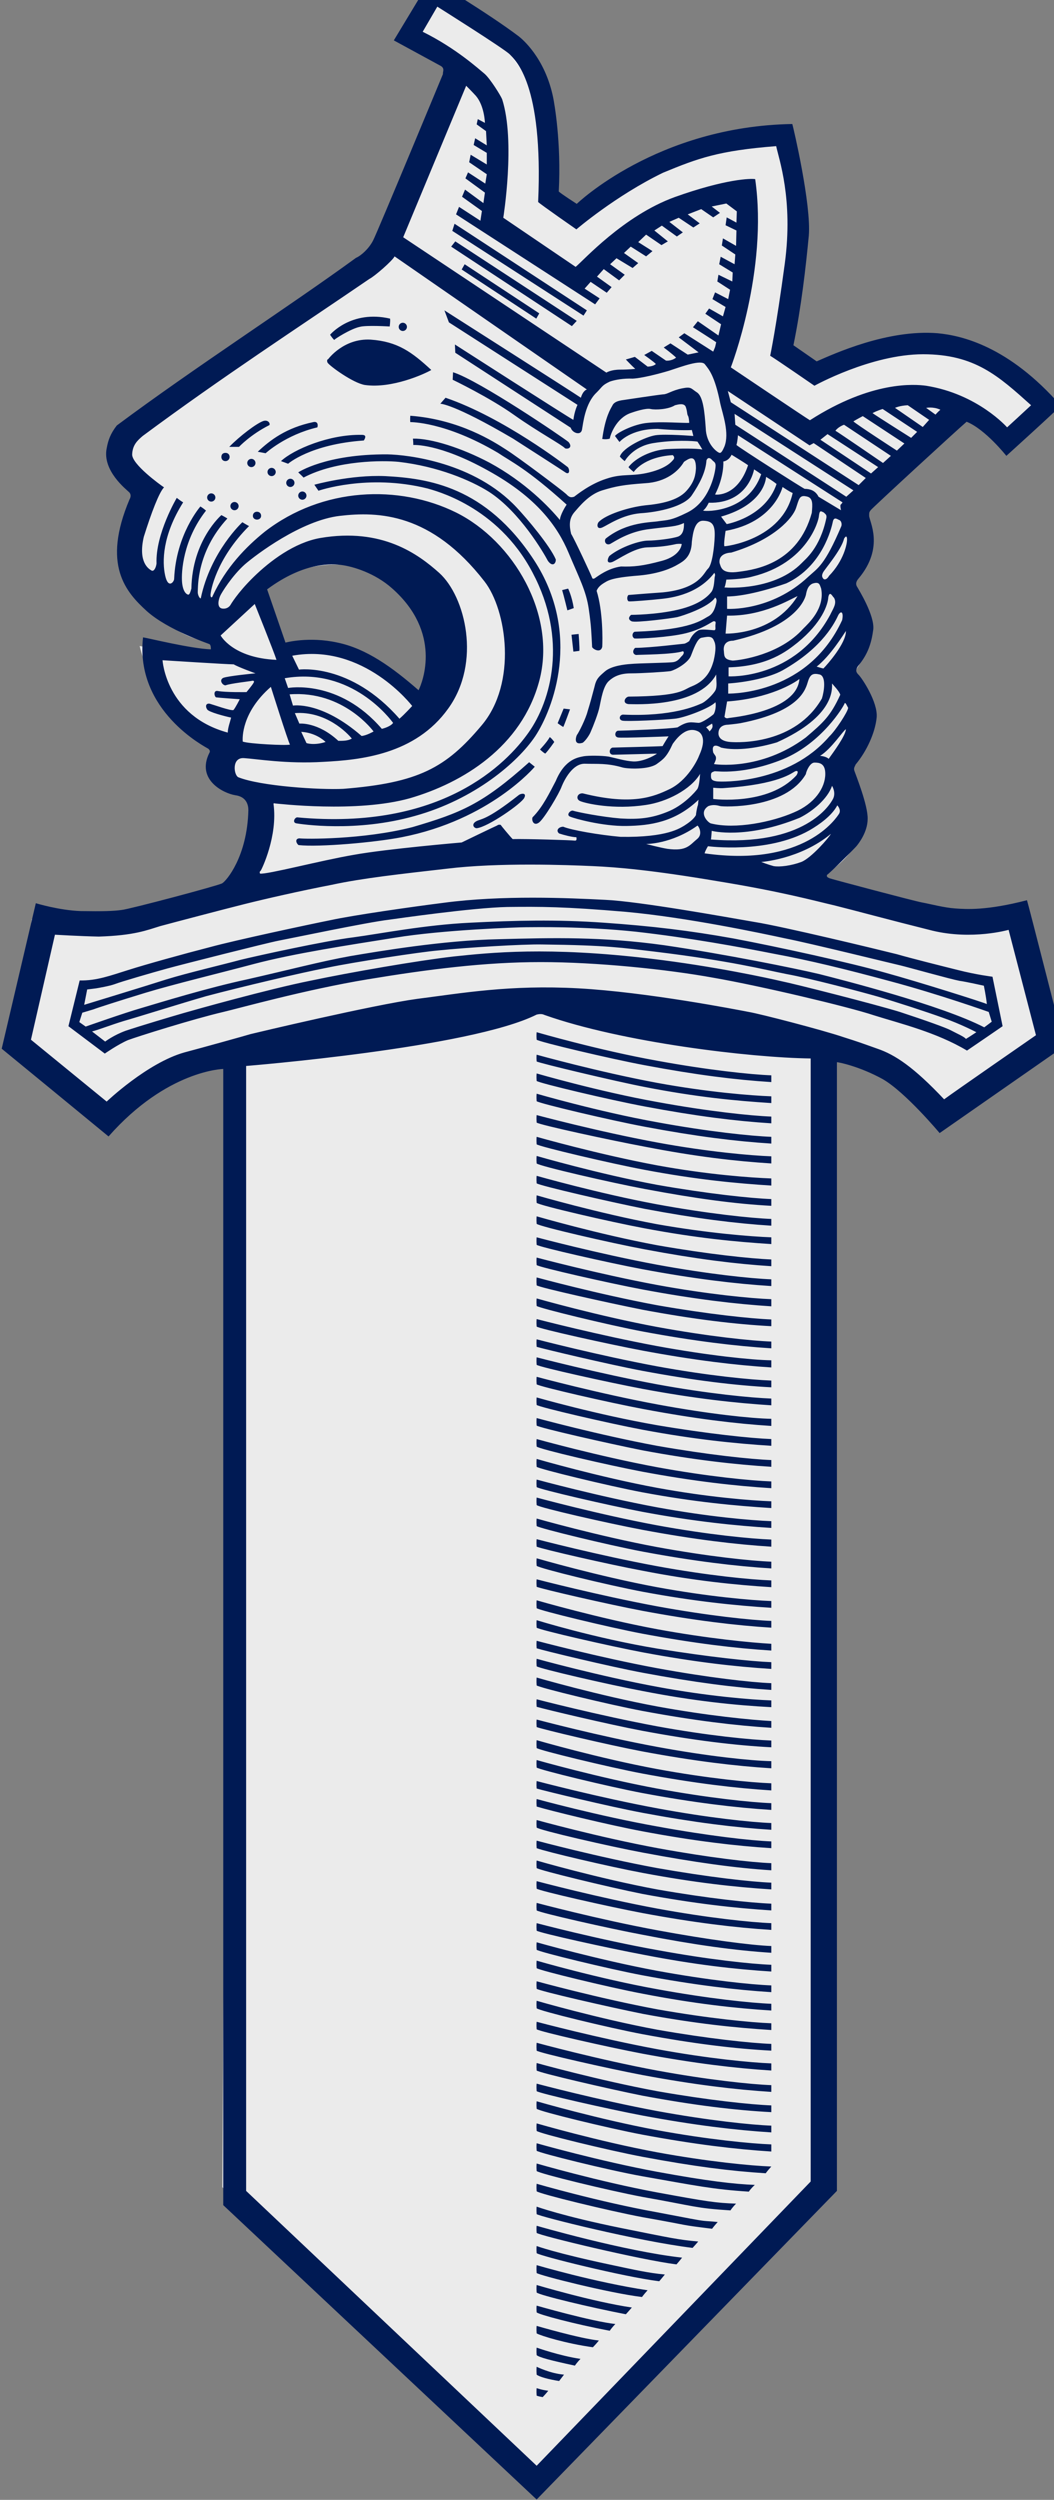 <?xml version="1.0" encoding="UTF-8" standalone="no"?> <svg xmlns:dc="http://purl.org/dc/elements/1.1/" xmlns:cc="http://creativecommons.org/ns#" xmlns:rdf="http://www.w3.org/1999/02/22-rdf-syntax-ns#" xmlns:svg="http://www.w3.org/2000/svg" xmlns="http://www.w3.org/2000/svg" xmlns:sodipodi="http://sodipodi.sourceforge.net/DTD/sodipodi-0.dtd" xmlns:inkscape="http://www.inkscape.org/namespaces/inkscape" id="svg2" version="1.1" inkscape:version="0.91 r13725" width="210.875" height="500" xml:space="preserve" sodipodi:docname="Emblem of the Police of Finland.svg"><rect width="100%" height="100%" fill="#808080" stroke="none"/><defs id="defs6"></defs><g id="g12" inkscape:groupmode="layer" inkscape:label="graafinen_ohje[1]" transform="matrix(1.25,0,0,-1.25,-141.949,798.501)"><g id="g14" transform="matrix(0.06,0,0,0.06,80.653,231.858)"><g id="g4755"><path sodipodi:nodetypes="cccccsscccssssscccccccccccscccsccccccc" inkscape:connector-curvature="0" id="path4753" d="m 1304.372,5058.419 c 260.978,29.411 309.337,-120.037 371.265,-133.113 93.525,329.307 -225.315,429.782 -422.772,290.602 m -129.724,-148.896 c -154.437,15.309 -320.987,205.325 -211.057,393.161 l -59.081,65.602 c -89.158,98.999 670.892,534.435 687.083,572.865 l 212.382,504.09 -134.827,69.905 88.479,146.394 c 356.659,-184.951 318.266,-340.914 314.092,-539.403 -0.564,-26.81 57.413,-72.85 77.686,-57.117 283.657,220.14 472.567,202.959 539.215,217.31 61.281,13.195 76.01,-407.323 16.008,-579.766 -8.74,-25.117 70.895,-78.001 95.443,-63.806 346.574,200.406 460.121,-0.426 617.379,-95.826 l -125.534,-116.324 -105.559,90.952 -280.62,-256.375 c 30.043,-69.857 23.816,-137.124 -34.799,-200.648 60.128,-64.332 75.368,-139.35 2.733,-235.292 90.897,-87.882 54.333,-170.453 -5.114,-252.071 83.651,-154.223 9.306,-237.092 -101.69,-303.41 134.47,-3.936 338.867,-132.858 570.149,-71.65 l 86.464,-351.275 -309.996,-222.046 c -74.784,126.212 -297.245,207.948 -297.209,177.956 l 3.614,-3016.433 -781.941,-807.493 -825.437,768.566 3.854,3044.129 c 0.061,48.363 -300.61,-84.318 -319.998,-180.904 -77.026,62.562 -193.449,151.918 -275.833,219.726 24.114,97.455 69.371,262.438 95.558,359.36 192.368,-26.627 250.954,-4.848 494.643,62.288 225.428,388.837 -124.961,166.104 -30.616,382.765 -133.367,30.035 -210.757,198.467 -183.772,274.349 79.15,-7.276 110.794,-20.805 176.218,-26.362" style="opacity:1;fill:#ffffff;fill-opacity:1;stroke:none;stroke-width:0.774;stroke-linejoin:miter;stroke-miterlimit:4;stroke-dasharray:none;stroke-dashoffset:0;stroke-opacity:1"></path><g id="g4237" transform="matrix(13.444,0,0,-13.444,3554.198,7689.062)"><g transform="matrix(1.249,0,0,1.249,-432.041,-18.749)" style="display:inline" inkscape:label="Taso#1" id="layer3"><path sodipodi:nodetypes="ccccccccccccccccccccccccccccccccccccsccccccscccccc" inkscape:connector-curvature="0" id="path3893" d="m 203.296,237.674 -1.076,178.698 49.519,47.366 45.213,-47.366 0,-181.389 12.782,5.886 6.851,5.328 17.127,-12.94 -6.851,-18.269 -11.037,0.381 -23.216,-5.709 10.276,-10.276 -3.425,-7.612 4.567,-8.373 -4.567,-7.231 4.187,-6.851 -3.806,-7.231 2.664,-5.328 -0.381,-6.851 15.604,-16.366 7.993,5.709 6.47,-5.709 c 0,0 -14.843,-17.127 -36.918,-4.948 l -4.567,-3.045 c 0,0 4.567,-21.694 -0.381,-34.254 0,0 -16.746,-1.142 -32.731,12.179 l -4.567,-2.664 c 0,0 6.851,-21.313 -18.649,-33.112 l -4.187,7.612 8.373,4.948 -10.657,27.784 -11.037,7.231 -31.97,23.597 4.187,9.515 -2.569,12.798 c 0,0 17.158,12.954 23.533,14.191 3.119,-3.072 -4.644,-12.236 -2.257,-14.165 11.207,-9.058 25.275,-0.214 25.275,-0.214 0,0 3.768,15.471 0.538,19.507 -15.34,-14.533 -25.728,-5.189 -44.52,-8.9 0,0 3.045,13.321 12.94,17.127 l -0.761,3.425 6.09,4.187 c 0,0 0,14.843 -1.903,15.224 -1.903,0.381 -23.597,5.328 -23.597,5.328 l -9.896,-1.903 -2.664,20.172 12.94,12.179 11.418,-8.373 z" style="fill:#ebebeb;fill-opacity:1;stroke:none"></path></g></g><path inkscape:connector-curvature="0" id="path16-8" style="fill:#001a54;fill-opacity:1;fill-rule:evenodd;stroke:none" d="m 1676,6697.67 c 89,-44 149,-99 165,-112 15,-13 43,-58 47,-68 36,-112 3,-316 3,-316 0,0 184,-125 193,-131 21,17 127,136 264,186 137,49 204,50 215,48 35,-244 -65,-502 -65,-502 0,0 202,-136 211,-141 165,106 280,96 310,92 138,-22 216,-111 216,-111 0,0 47,43 64,59 -87,78 -150,136 -288,136 -139,0 -290,-84 -290,-84 0,0 -100,69 -118,80 0,0 16,75 39,246 23,172 -16,279 -23,313 -153,-12 -208,-32 -302,-71 -126,-61 -231,-151 -231,-151 0,0 -95,66 -102,73 14,317 -61,378 -76,394 -15,15 -193,127 -193,127 z m 116,-144 -168,-404 542,-361 c 0,0 12,8 37,8 24,0 40,2 40,2 -10,9 -25,25 -25,25 l 24,7 34,-26 c 0,0 15,0 22,7 -4,5 -31,24 -31,24 l 20,11 38,-26 c 0,0 14,-2 27,8 -9,9 -33,27 -33,27 l 18,11 46,-30 29,6 -53,40 15,11 77,-49 c 7,17 4,8 8,25 -7,5 -62,40 -62,40 l 13,16 55,-38 7,30 -42,28 10,14 37,-21 7,25 -35,21 7,18 35,-18 5,25 -34,22 3,18 37,-18 1,24 -36,22 4,20 37,-20 2,26 -36,24 3,19 35,-20 1,41 -29,14 3,21 26,-14 1,30 -28,21 -39,-8 22,-17 -18,-12 -32,22 -36,-14 32,-24 -17,-11 -39,26 -25,-11 36,-28 -16,-11 -40,29 -20,-13 36,-29 -17,-10 -41,28 -21,-20 38,-24 -17,-14 -41,26 -18,-17 38,-27 -15,-13 -43,26 -17,-16 39,-28 -15,-15 -41,30 -18,-20 39,-28 -13,-15 -43,29 -16,-18 40,-26 -12,-16 -371,240 8,20 57,-37 4,26 -53,38 8,19 49,-36 4,28 -52,38 7,16 46,-30 4,25 -47,32 4,20 43,-26 0,31 -35,21 4,18 31,-19 -2,38 -25,18 3,14 19,-10 c 0,0 -1,45 -24,72 -9.001,10 -26.001,27 -26.001,27 z m 1227,-859 25,-18 c 0,0 6,7 13,13 -19,9 -38,5 -38,5 z m 8,-32 c 0,0 -47,32 -57,39 -22,-1 -34,-7 -34,-7 l 74,-51 z m -151,18 c 11,-8 103,-66 103,-66 l 16,16 -92,61 c 0,0 -14,-4 -27,-11 z m -51,-22 c 5,-6 116,-78 116,-78 l 20,19 -111,73 c 0,0 -17,-9 -25,-14 z m -48,-25 c 6,-3 127,-86 127,-86 l 21,19 -125,83 c 0,0 -15,-5 -23,-16 z m -40,-24 135,-90 19,17 -135,88 z m -239,100 341,-221 19,19 -139,93 -11,-6 -218,145 z m 12,-60 296,-192 19,17 -317,204 z m 286,-207 -279,179 c 0,0 -1,-16 -4,-26 10,-9 175,-114 182,-117 12,0 28,-3 37,-21 15,-9 60,-36 60,-36 0,0 -3,12 -1,15 2,1 5,6 5,6 z m -318,109 c 0,0 3,-39 -22,-88 3,-1 60,-6 88,78 -8,6 -44,28 -44,28 -8,-17 -22,-18 -22,-18 z M 2439,5441.67 c 0,0 -6,-14 -15,-21 9,-3 120,-4 155,97 -8,6 -19,13 -19,13 0,0 -15,-92 -121,-89 z m 33,-37 15,-20 c 0,0 103,18 133,107 -11,9 -28,19 -28,19 0,0 -1,-72 -120,-106 z m 12,-38 c 0,0 -6,-38 -3,-41 0,-1 154,16 182,142 -8,3 -27,16 -27,16 0,0 -22,-94 -152,-117 z m 15,-58 c 0,0 -35,0 -31,-28 4,-11 5,-30 52,-23 46,6 157,23 194,157 2,23 4,41 -15,44 -18,4 -19,-7 -27,-31 -8,-25 -56,-84 -173,-119 z m -13,-72 c 0,0 -2,-15 -5,-21 14,-1 135,-7 206,65 9,10 49,39 66,121 1,8 -2,9 -7,14 -7,3 -11,8 -13,-9 0,-11 -30,-126 -178,-162 -24,-7 -69,-8 -69,-8 z m 2,-45 0,-33 c 0,0 117,-8 217,86 25,23 43,29 88,135 2,8 -2,15 -6,16 -5,2 -14,10 -17,-5 -3,-15 -27,-119 -124,-164 -92,-32 -142,-35 -158,-35 z m 0,-51 -4,-48 c 0,0 127,-5 192,100 -19,-8 -92,-54 -188,-52 z m 312,205 c -7,-30 -53,-83 -56,-90 -4,-8 -3,-12 1,-17 5,-4 11,1 15,8 39,40 49,86 48,99 -1,13 -8,0 -8,0 z m -296,-272 c 0,0 -25,2 -25,-23 2,-16 -2,-27 24,-30 22,1 126,16 188,85 15,15 58,54 48,107 -4,10 -4,20 -24,13 -9,-5 -13,-12 -16,-26 -1,-11 -23,-87 -195,-126 z m -12,-71 0,-24 c 0,0 177,-10 271,164 8,17 19,31 10,46 -3,1 -11,21 -15,1 -1,-20 -17,-68 -82,-121 -29,-23 -79,-63 -184,-66 z m -1,-43 0,-27 c 15,0 214,1 304,196 4,20 -2,27 -10,14 -8,-17 -39,-86 -149,-148 -36,-20 -99,-32 -145,-35 z m 236,45 c 0,0 12,-4 18,-5 11,11 61,68 60,100 -7,-10 -41,-66 -78,-95 z m -239,-93 -7,-41 c 4,-5 8,-4 12,-3 4,1 181,16 188,104 -14,-11 -80,-52 -193,-60 z m 2,-62 c 0,0 -25,1 -25,-23 0,-11 8,-21 31,-23 23,-2 174,-7 245,116 6,19 12,59 -6,64 -17,4 -25,1 -31,-18 -6,-18 -16,-80 -181,-112 -12,-2 -33,-4 -33,-4 z m -18,-61 c 0,0 -28,18 -21,-13 4,-8 9,-9 7,-19 -1,-4 -5,-12 -5,-12 0,0 123,-20 245,71 47,40 66,57 92,114 -3,10 -19,26 -22,30 0,-14 8,-87 -147,-157 -47,-14 -106,-24 -149,-14 z m -17,-63 c -9,-3 -10,-4 -10,-12 0,-8 1,-13 15,-15 13,-2 192,-7 301,120 16,15 49,65 50,76 -4,7 -6,13 -9,13 -2,-8 -61,-107 -165,-150 -104,-42 -174,-32 -182,-32 z m -4,-44 0,-30 c 0,0 147,-19 222,63 4,6 6,14 -3,11 -9,-4 -42,-35 -191,-45 -9,-1 -28,1 -28,1 z m 285,85 c 0,0 16,-1 23,-8 12,17 45,61 46,79 -7,-3 -39,-53 -69,-71 z m -38,-49 c -55,-94 -221,-87 -228,-85 -8,2 -19,5 -32,0 -26,-17 -3,-42 6,-46 66,-17 165,4 222,29 55,23 84,65 84,103 0,29 -17,30 -29,30 -11,0 -21,-20 -23,-31 z m 70,-31 c -12,-35 -52,-68 -86,-85 -145,-59 -235,-35 -235,-35 0,0 -1,-18 -2,-23 251,-20 318,93 326,109 8,17 -3,34 -3,34 z m 14,-52 c -14,-27 -47,-51 -75,-67 -112,-63 -270,-42 -270,-42 0,0 -7,-11 -9,-19 267,-38 352,95 359,106 6,11 -5,22 -5,22 z M 2579,4483.67 c 0,0 18,-7 33,-11 16,-3 47,1 74,11 26,10 74,65 79,75 -82,-68 -186,-75 -186,-75 z M 2432,4842.67 c 0,0 7,-6 9,-11 10,10 9,14 7,21 C 2439,4847.67 2432,4842.67 2432,4842.67 Z M 2272,4531.67 c 0,0 38,-10 57,-13 52,-7 59,10 80,27 15,13 3,34 0,35 -70,-50 -137,-49 -137,-49 z m -135,710 c 5,3 32,25 68,30 33,-1 57,1 109,15 52,14 53,45 53,45 0,0 -6,1 -14,0 -23,-5 -43,-8 -78,-9 -34,-1 -77,-32 -93,-39 -17,-6 -13,9 -8,16 31,25 82,41 103,41 21,0 64,5 81,11 16,7 15,28 15,36 -21,-10 -35,-9 -90,-16 -56,-6 -94,-33 -107,-40 -13,-5 -17,10 -11,15 57,45 121,42 142,46 21,3 31,1 75,23 59,29 73,102 75,119 2,16 -4,15 -9,21 -6,7 -12,7 -15,-1 -2,-31 -18,-62 -39,-93 -20,-30 -88,-45 -137,-48 -49,-4 -88,-32 -102,-38 -14,-6 -15,7 -10,14 18,20 80,40 124,45 44,4 87,13 110,38 23,25 25,45 26,61 0,39 -19,26 -32,17 -14,-24 -47,-54 -104,-57 -57,-4 -78,-8 -114,-19 -36,-11 -61,-43 -75,-59 -14,-17 -13,-36 -8,-57 10,-16 54,-111 56,-117 2,-6 9,0 9,0 z m -907,-255 c 0,0 -47,17 -58,24 -17,0 -190.004,11 -190.004,11 0,0 9,-148 174.004,-193 0,12 6,28 9,40 -15,3 -61,15 -64,22 -5,7 -4,17 7,15 11,-3 55,-19 63,-17 5,5 17,29 17,29 0,0 -57,4 -63,5 -5,2 -8,19 4,17 21,-4 77,-3 77,-3 0,0 16,19 19,25 3,5 -1,6 -5,5 -3,-1 -58,-7 -70,-12 -8,0 -18,14 -6,20 13,5 84,12 86,12 z m 41,-36 c -78,-68 -76,-136 -75,-146 16,-6 116,-11 126,-8 -5,8 -51,154 -51,154 z m 81,-120 14,-30 c 0,0 20,-7 51,3 -6,6 -29,25 -65,27 z m -17,50 12,-28 c 0,0 49,5 104,-46 14,0 25,0 36,6 -12,15 -69,74 -152,68 z m -14,50 9,-30 c 0,0 75,13 183,-81 13,1 32,12 32,12 0,0 -80,110 -224,99 z m -13,43 9,-26 c 0,0 135,25 250,-109 13,3 27,10 30,16 -6,8 -110,150 -289,119 z m 20,60 18,-37 c 0,0 137,19 268,-131 14,12 34,34 34,34 0,0 -129,169 -320,134 z m -100,138 -91,-84 c 0,0 32,-60 149,-65 -7,22 -58,149 -58,149 z m 33,39 49,-142 c 0,0 62,17 139,0 77,-16 146,-66 216,-127 11,22 63,154 -71,272 -45,40 -103,58 -135,62 -22,3 -97,10 -198,-65 z m -98,-42 c 0,0 18,32 62,75 44,43 109,92 178,104 165,28 261,-43 317,-93 70,-63 113,-239 24,-362 -88,-123 -235,-137 -333,-142 -98,-6 -179,8 -212,10 -33,2 -27,-45 -15,-51 60,-24 218,-34 280,-31 201,16 274,56 369,169 96,113 67,308 8,384 -142,183 -283,187 -386,175 -103,-12 -224,-104 -253,-129 -35,-31 -63,-77 -66,-84 -3,-6 -11,-30 4,-34 16,-3 23,9 23,9 z m 438,930 c -5,-11 -53,-53 -67,-60 -192.075,-131.213 -391.904,-260.965 -605.004,-419 -14,-12 -27,-24 -28,-49 -1,-26 73,-80 85,-88 -13,-13 -34,-68 -54,-132 -16,-69 14,-86 21,-90 7,-3 12,10 13,19 -3,79 54.004,175 54.004,175 0,0 10,-8 17,-12 -56.004,-89 -56.004,-159 -48.004,-195 8,-37 24.004,-17 24.004,-9 5,119 70,193 70,193 0,0 7,-4 15,-11 -62,-79 -66,-165 -64,-190 2,-25 11,-33 16,-34 4,-1 6,6 9,16 2,129 80,196 80,196 0,0 8,-4 16,-9 -83,-90 -78,-185 -79,-194 -1,-9 5,-20 8,-19 26,125 111,203 111,203 0,0 18,-11 18,-10 -89,-89 -103,-175 -103,-184 0,-9 5,-7 6,-2 35,75 88,130 139,171 154,119 358,126 510,51 153,-76 269,-273 222,-449 -47,-176 -204,-272 -345,-313 -142,-40 -355,-14 -359,-14 -3,0 -4,2 -5,-1 12,-86 -32,-176 -34,-178 -2,-3 -4,-2 -2,-8 18,-3 162,35 250,50 88,16 288,33 288,33 0,0 91,44 94,45 3,2 5,3 10,2 1,-2 25,-31 32,-38 36,1 160,-3 165,-4 6,-1 6,4 5,9 -11,0 -34,6 -46,10 -10,8 -1,18 11,18 21,-9 96,-22 153,-27 126,-2 159,24 170,30 11,7 25,17 31,28 0,3 2,15 4,23 3,8 1,8 3,18 -63,-60 -129,-69 -193,-70 -63,-1 -139,20 -150,25 -10,4 -1,16 7,16 12,-4 78,-17 128,-21 49,-3 83,1 123,17 45,17 77,55 82,62 4,7 6,24 7,40 -25,-42 -89,-75 -145,-83 -86,-13 -159,4 -174,10 -14,5 -9,22 6,21 132,-33 189,-9 231,11 48,23 75,77 80,91 20,44 5,60 -5,64 -34,15 -62,-29 -66,-34 -16,-35 -25,-41 -43,-54 -22,-15 -76,-13 -91,-9 -41,12 -67,9 -100,10 -33,1 -55,-43 -62,-60 -6,-18 -47,-87 -61,-97 -14,-10 -20,6 -17,14 28,28 46,67 62,97 25,60 61,63 75,66 13,2 46,2 66,-1 19,-4 45,-12 66,-13 24,-1 54,14 63,21 0,0 -107,-3 -118,-3 -11,1 -10,16 -1,19 2,0 123,3 134,4 5,9 15,25 16,26 1,0 -125,-5 -135,-3 -11,2 -8,17 0,18 15,0 141,5 159,9 28,18 37,13 56,12 9,0 32,16 40,23 5,7 7,24 5,32 -15,-16 -84,-42 -109,-44 -26,-3 -130,-8 -140,-5 -10,3 -7,15 2,16 133,-6 196,24 208,29 12,4 34,26 39,36 5,10 2,24 2,42 -49,-89 -218,-79 -234,-79 -17,2 -10,18 0,20 141,1 145,18 168,27 43,17 53,48 59,68 7,30 6,45 1,54 -5,15 -20,10 -33,8 -12,-2 -22,-32 -28,-47 -7,-20 -42,-39 -55,-42 -13,-2 -77,-6 -106,-6 -29,0 -46,-9 -58,-20 -16,-14 -21,-50 -25,-68 -3,-17 -18,-55 -23,-66 -4,-11 -15,-26 -22,-31 -22,-7 -20,10 -16,20 6,8 24,44 29,64 6,19 12,41 18,64 5,23 12,28 28,42 17,15 53,19 69,20 17,2 103,3 114,5 11,2 16,9 21,15 6,5 9,12 4,14 -26,-9 -115,-9 -125,-10 -11,3 -8,15 -2,19 39,0 127,11 130,11 2,0 7,2 14,7 7,16 16,24 25,29 9,4 35,0 42,0 5,1 2,8 3,15 1,7 1,9 -5,9 -6,-2 -30,-21 -74,-32 -44,-11 -127,-15 -137,-14 -9,5 -5,17 1,18 153,5 180,33 196,41 15,8 19,27 21,35 2,8 1,13 -3,15 -17,-26 -88,-49 -101,-52 -13,-3 -113,-16 -122,-11 -14,7 -1,17 -1,17 0,0 67,0 126,14 59,14 80,37 88,47 8,10 8,35 9,40 1,4 2,6 -1,11 -48,-63 -129,-68 -147,-70 -17,-2 -77,-7 -81,-6 -5,1 -6,13 -1,17 10,1 77,6 92,7 98,10 109,53 120,63 11,10 17,56 18,87 1,31 -7,40 -30,41 -23,1 -28,-31 -31,-56 -1,-40 -22,-52 -38,-61 -15,-9 -48,-24 -102,-29 -78,-6 -84,-14 -96,-21 -11,-7 -16,-14 -18,-20 17,-54 16,-131 15,-149 -4,-18 -24,-7 -27,-1 -2,37 -2,54 -9,102 -7,48 -25,81 -54,150 -29,69 -84,147 -215,219 -131,73 -199,68 -199,68 0,0 0,9 -1,17 49,1 130,-25 204,-64 96,-52 160,-119 188,-153 1,14 14,35 18,41 -106,96 -149,115 -183,138 -142,84 -234,82 -234,82 0,0 -1,6 0,17 132,-10 224,-70 255,-90 32,-20 149,-108 161,-119 9,-10 14,-9 21,-7 7,5 42,34 86,48 44,15 67,5 115,17 48,12 60,30 63,33 3,3 5,8 -1,13 -79,-5 -104,-45 -104,-45 0,0 -9,7 -14,13 19,25 62,45 101,48 40,2 80,2 96,-1 0,0 -5,9 -13,21 -11,2 -63,5 -118,-4 -55,-9 -76,-48 -76,-48 0,0 -6,4 -13,12 7,24 69,53 95,57 27,4 101,-2 101,-2 0,0 -2,9 -4,16 -6,-1 -48,-1 -91,3 -73,0 -102,-35 -102,-35 0,0 -7,9 -12,16 6,9 51,32 87,35 36,4 97,-1 111,0 0,3 -1,17 -4,20 -2,5 -1,10 -5,22 -4,12 -21,7 -29,5 -17,-11 -52,-13 -65,-10 -12,3 -43,-7 -54,-11 -38,-14 -53,-57 -55,-68 -6,-2 -13,-2 -20,-1 8,59 22,80 27,89 4,9 14,13 30,15 0,0 93,14 105,15 12,0 22,10 51,16 25,5 23,0 40,-11 16,-11 20,-51 23,-94 1,-44 31,-66 37,-67 5,-1 9,8 13,17 14,36 -5,87 -11,114 -15,76 -31,92 -41,105 -10,14 -62,-6 -96,-17 -30,-9 -74,-20 -97,-21 -24,1 -47,-3 -61,-8 -21,-10 -19,-13 -35,-29 -31,-29 -36,-83 -39,-99 -3,-17 -26,-9 -30,5 l -308,200 -1,22 c 0,0 302,-194 316,-201 3,24 11,40 11,40 l -343,220 -12,32 c 0,0 353,-225 364,-233 6,20 16,22 16,22 z M 694.996,4289.67 l -64,-280 202,-165 c 0,0 108,103 207.004,131 49,13 164,45 177,49 12,3 327,78 445,94 118,15 246,38 429,28 183,-10 424,-57 455,-63 30,-5 196,-48 252,-67 41,-13 46,-15 91,-31 47,-16 97,-49 178,-135 24,18 245,171 245,171 l -73,281 c 0,0 -97,-28 -204,-2 -116,29 -204,53 -260,67 -56,13 -142,37 -314,65 -172,29 -264,37 -332,40 -67,3 -250,10 -389,-7 -122,-14 -224,-25 -307,-43 -83,-16 -175,-37 -231,-51 -56,-14 -189,-49 -226.004,-59 -36,-11 -69,-25 -164,-28 -50,1 -117,5 -117,5 z m 510.004,-350 0,-2999.998 775,-733 731,758 0,2994.998 c -162,2 -504,43 -710,116 -8,4 -16,2 -21,1 -177,-89 -775,-137 -775,-137 z m 394,2735 99,164 c 0,0 152,-91 234,-153 9,-7 70,-57 92,-163 3,-15 22,-119 15,-251 6,-6 48,-33 48,-33 0,0 214,207 575,213 3,-10 51,-215 44,-298 -8,-84 -20,-190 -41,-292 20,-14 62,-43 62,-43 46,20 189,86 323,75 63,-6 189,-34 328,-193 -9,-11 -145,-134 -145,-134 0,0 -56,71 -106,91 -29,-25 -253,-231 -256,-236 -4,-5 -4,-7 -4,-14 -1,-14 43,-84 -29,-169 -10,-12 -4,-20 -2,-23 2,-4 46,-74 42,-112 -5,-38 -15,-67 -41,-98 -5,-8 -7,-14 1,-22 9,-8 53,-74 49,-115 -4,-40 -26,-89 -56,-125 -3,-7 -6,-10 -3,-18 3,-9 36,-91 35,-127 0,-36 -25,-67 -30,-73 -4,-5 -73,-74 -78,-76 -2,-4 -1,-7 8,-10 9,-3 223,-60 245,-64 22,-4 59,-14 89,-16 29,-2 83,-6 191,22 3,-8 100,-389 100,-389 l -333,-232 c 0,0 -91,109 -152,144 -62,34 -117,45 -122,45 l 0,-3009.998 -801,-823 -836,785 0,3029.998 c 0,0 -150.004,-3 -306.004,-180 -7,6 -285,234 -285,234 l 91,388 c 0,0 62,-19 120,-21 59,-1 88,0 109,3 21,2 258.004,65 268.004,71 11,6 67,71 70,195 0,14 -5,36 -35,40 -31,5 -105,41 -69,113 2,3 2,7 -3,11 -6,4 -196.004,100 -174.004,297 14,-2 127.004,-30 181.004,-32 0,4 0,12 -4,14 -4,2 -110.004,37 -167.004,88 -56,51 -120,123 -46,298 3,5 5,13 -1,19 -7,7 -72,57 -60,117 4,22 10,39 27,61 207.758,154.793 457.911,315.825 638.004,447 14,6 35,25 46,47 11,21 186,443 186,443 -1,6 6,15 -6,22 -13,7 -125,68 -125,68 z m 189,-597 199,-131 -8,-14 -199,131 z m -25,61 324,-212 -13,-14 -322,212 z m 342,-198 -350,226 6,19 353,-231 z m -172,-1278 c 6,4 21,6 14,-8 -7,-15 -97,-78 -127,-81 -7,0 -15,10 -2,18 13,8 25,0 115,71 z m 27,87 15,-12 c 0,0 -119,-142 -355,-188 -72,-14 -220,-27 -275,-21 -6,4 -11,17 2,18 12,-2 170,-4 302,30 129,38 186,61 311,173 z m 67,54 c 0,0 -15,-22 -24,-31 -6,3 -14,11 -14,11 0,0 19,20 26,33 6,-4 12,-13 12,-13 z m 25,89 17,-2 c 0,0 -16,-44 -18,-47 -4,2 -15,10 -15,10 z m 21,197 19,2 c 0,0 3,-37 2,-45 -6,-1 -16,-2 -16,-2 z m -25,119 16,4 c 0,0 10,-20 15,-52 C 2073,5158.67 2062,5154.67 2062,5154.67 c 0,0 -9,37 -14,54 z M 1223,5406.67 c 0,7 5,11 11,11 6,0 11,-4 11,-11 0,-6 -5,-10 -11,-10 -6,0 -11,4 -11,10 z m -60,26 c 0,6 5,11 11,11 6,0 11,-5 11,-11 0,-6 -5,-11 -11,-11 -6,0 -11,5 -11,11 z m -62,23 c 0,6 5,11 11,11 6,0 11,-5 11,-11 0,-6 -5,-11 -11,-11 -6,0 -11,5 -11,11 z m 243,5 c 0,6 5,11 11,11 6,0 11,-5 11,-11 0,-6 -5,-11 -11,-11 -6,0 -11,5 -11,11 z m -32,34 c 0,6 5,11 11,11 6,0 11,-5 11,-11 0,-6 -5,-11 -11,-11 -6,0 -11,5 -11,11 z m -50,29 c 0,6 5,11 11,11 6,0 11,-5 11,-11 0,-6 -5,-11 -11,-11 -6,0 -11,5 -11,11 z m -54,24 c 0,6 5,11 11,11 6,0 11,-5 11,-11 0,-6 -5,-11 -11,-11 -6,0 -11,5 -11,11 z m -69,16 c 0,7 4,11 11,11 6,0 11,-4 11,-11 0,-6 -5,-11 -11,-11 -7,0 -11,5 -11,11 z m 248,-74 c 0,0 96,27 189,23 114,-6 268,-27 397,-224 129,-198 50,-399 3,-470 -47,-70 -162,-168 -320,-212 -158,-45 -305,-22 -317,-20 -11,2 -5,15 2,16 385,-36 559,143 618,227 59,84 105,247 10,426 -94,179 -264,219 -280,224 -160,40 -291,-6 -291,-6 z m -43,33 c 0,0 73,49 238,48 54,-1 232,-21 345,-142 28,-30 88,-101 104,-138 1,-10 -8,-22 -21,-4 -11,21 -75,131 -157,184 -49,31 -137,68 -241,80 -40,4 -165,5 -254,-42 1,0 -14,14 -14,14 z m -46,30 c 33,31 129,72 216,70 14,0 8,-10 5,-15 -143,-10 -202,-62 -202,-62 z m -62,25 c 33,31 76,64 148,79 13,3 13,-9 11,-14 -85,-20 -138,-69 -138,-69 z m -76,13 c 27,28 73,63 91,69 13,4 19,-7 16,-11 -50,-25 -81,-58 -81,-58 z m 264,234 c 0,0 41,56 113,52 72,-5 110,-33 162,-81 -19,-11 -105,-50 -177,-40 -32,5 -96,52 -100,60 -3,8 2,9 2,9 z m 188,86 c 0,6 5,11 11,11 6,0 11,-5 11,-11 0,-6 -5,-11 -11,-11 -6,0 -11,5 -11,11 z m -183,-21 c 0,0 56,67 160,43 1,-7 -1,-21 -1,-21 0,0 -62,4 -80,-1 -24,-5 -68,-33 -68,-35 -6,6 -11,14 -11,14 z m 308,-168 c 155,-53 321,-181 326,-185 5,-5 6,-21 -5,-15 -7,5 -116,75 -141,91 -160,94 -194,93 -194,93 z m 20,68 c 70,-22 295,-175 308,-186 11,-13 1,-20 -9,-17 -9,10 -71,43 -136,89 -66,47 -164,94 -164,94 z m -963.004,-1758 35,-27 c 0,0 22,17 55,29 42,14 123.004,38 154.004,47 31,9 227,64 337,86 109,23 288,54 384,65 96,10 250,27 526,-6 168,-20 314,-52 348,-60 35,-7 248,-61 316,-82 67,-22 123,-42 136,-49 13,-7 38,-18 40,-23 7,4 28,18 28,18 0,0 -42,22 -88,38 -47,17 -124,42 -175,57 -49,14 -182,49 -243,60 -61,12 -147,35 -353,60 -85,10 -124,17 -300,19 -50,1 -200,-8 -277,-16 -47,-4 -225,-31 -296,-46 -72,-14 -225,-50 -323,-76 -66,-19 -187.004,-57 -219.004,-66 -36,-11 -63,-22 -85,-28 z m -26,50 -8,-25 17,-12 c 0,0 105,37 147,49 54,16 177.004,54 284.004,77 106,24 197,48 275,62 77,13 248,42 395,45 147,4 277,7 442,-16 164,-24 351,-62 414,-77 63,-16 326,-83 440,-142 7,5 20,15 20,15 l -8,26 c 0,0 -132,47 -263,82 -122,33 -217,56 -309,73 -91,18 -227,43 -369,59 -142,15 -271,12 -293,12 -22,0 -223,-7 -350,-28 -126,-20 -270,-42 -376,-70 -86,-23 -218,-55 -290.004,-77 -72,-22 -128,-40 -138,-44 -10,-3 -30,-9 -30,-9 z m 13,62 -8,-41 c 0,0 164,50 220,68 55.004,17 153.004,40 197.004,52 45,11 227,51 301,60 74,10 189,33 311,39 121,6 229,9 358,0 128,-9 228,-21 345,-42 117,-22 313,-65 404,-91 91,-25 265,-80 272,-84 -2,20 -8,49 -8,49 0,0 -49,11 -65,13 -22,4 -140,37 -157,41 -18,4 -241,59 -307,72 -65,14 -262,56 -426,71 -164,14 -228,14 -316,13 -94,-2 -294,-31 -316,-34 -59,-7 -263,-50 -295,-56 -31,-6 -256,-63 -296.004,-74 -40,-11 -123,-35 -141,-42 -14,-5 -43,-10 -49,-11 -7,-1 -24,-3 -24,-3 z m -20,24 c 45,-1 82,13 130,28 47,15 148.004,43 218.004,61 70,19 262,60 322,72 60,13 213,35 300,46 157,21 334,13 432,8 90,-4 323,-46 398,-59 76,-12 328,-73 380,-86 38,-11 118,-31 162,-42 51,-13 93,-18 93,-18 l 27,-132 c 0,0 -80,-55 -95,-65 -82,49 -178,72 -248,94 -69,23 -301,78 -427,100 -126,23 -313,42 -462,42 -149,0 -299,-19 -462,-46 -164,-27 -346,-78 -385,-87 -81,-19 -227.004,-65 -254.004,-75 -26,-11 -62,-36 -62,-36 l -97,73 z M 1980,413.672 c 0,0 14,-5 31,-7 -7,-9 -15,-17 -15,-17 -5,1 -11,2 -16,4 -1,13 0,20 0,20 z m 0,57 c 0,0 36,-18 73,-21 -6,-8 -13,-17 -13,-17 -26,4 -53,11 -60,17 -1,13 0,21 0,21 z m 0,51 c 0,0 62,-22 117,-30 -9,-9 -15,-18 -15,-18 -65,14 -95,22 -102,28 -1,12 0,20 0,20 z m 0,58 c 0,0 116,-34 166,-39 -7,-9 -16,-18 -16,-18 -72,10 -140,31 -150,37 -1,13 0,20 0,20 z m 0,54 c 0,0 146,-42 210,-49 C 2181,575.672 2175,566.672 2175,566.672 c -95,18 -188,43 -195,49 -1,12 0,18 0,18 z m 0,55 c 0,0 151,-45 254,-60 -6,-7 -16,-18 -16,-18 -94,18 -231,51 -238,58 -1,12 0,20 0,20 z m 0,53 c 0,0 156,-46 296,-67 -10,-11 -15,-18 -15,-18 -90,11 -274,58 -281,64 -1,13 0,21 0,21 z m 0,51 c 0,0 50,-19 207,-52 52,-11 91,-20 135,-24 -8,-10 -15,-18 -15,-18 -96,12 -320,68 -327,75 -1,12 0,19 0,19 z m 0,54 c 0,0 234,-68 388,-85 -7,-9 -15,-18 -15,-18 -96,12 -366,77 -373,84 -1,12 0,19 0,19 z m 0,51 c 0,0 68,-25 225,-57 135,-27 151,-31 206,-36 -4,-5 -15,-17 -15,-17 -147,18 -409,84 -416,90 -1,13 0,20 0,20 z m 0,61 c 0,0 165,-48 321,-76 90,-17 108,-21 126,-23 9,-1 18,-1 36,-3 -10,-11 -15,-18 -15,-18 -96,12 -44,6 -186,31 -90,17 -275,62 -282,69 -1,12 0,20 0,20 z m 0,53.998 c 0,0 165,-47.998 321,-76.998 136,-25 157,-28 211,-30 -10,-10 -15,-18 -15,-18 -95,6 -93,11 -235,36 -90,17 -275,62 -282,69 -1,11.998 0,19.998 0,19.998 z m 0,54 c 0,0 165,-47 321,-75.998 136,-25 207,-33 261,-35 -11,-10 -16,-18 -16,-18 -95,6 -142,16 -284,41 -90,16 -275,61.998 -282,67.998 -1,13 0,20 0,20 z m 0,53 c 0,0 165,-48 321,-77 136,-25 251,-36 305,-38 -10,-10.998 -15,-17.998 -15,-17.998 -95,6 -190,17.998 -329,43.998 -90,17 -275,62 -282,69 -1,12 0,20 0,20 z m 0,59 c 0,0 165,-48 321,-77 136,-25 251,-36 305,-38 l 0,-19 c -95,6 -205,19 -344,45 -90,17 -275,62 -282,69 -1,12 0,20 0,20 z m 0,47 c 0,0 165,-44 321,-73 136,-25 251,-37 305,-39 l 0,-18 c -95,6 -205,19 -344,45 -90,17 -275,59 -282,65 -1,13 0,20 0,20 z m 0,55 c 0,0 165,-46 321,-75 136,-24 251,-36 305,-38 l 0,-18 c -95,5 -205,18 -344,44 -90,18 -275,61 -282,67 -1,12 0,20 0,20 z m 0,54 c 0,0 165,-45 321,-74 136,-25 251,-37 305,-39 l 0,-18 c -95,6 -205,19 -344,45 -90,17 -275,59 -282,65 -1,13 0,21 0,21 z m 0,56 c 0,0 165,-44 321,-73 136,-25 251,-36 305,-38 l 0,-19 c -95,6 -205,19 -344,45 -90,17 -275,59 -282,65 -1,12 0,20 0,20 z m 0,56 c 0,0 165,-48 321,-77 136,-24 251,-36 305,-38 l 0,-18 c -95,5 -205,18 -344,44 -90,17 -275,62 -282,69 -1,12 0,20 0,20 z m 0,52 c 0,0 167,-46 323,-75 136,-24 249,-35 303,-37 l 0,-18 c -95,6 -203,17 -342,43 -90,18 -277,61 -284,67 -1,12 0,20 0,20 z m 0,55 c 0,0 165,-48 321,-76 136,-25 251,-37 305,-39 l 0,-18 c -95,6 -205,18 -344,45 -90,17 -275,62 -282,68 -1,12 0,20 0,20 z m 0,49 c 0,0 165,-47 321,-76 136,-25 251,-37 305,-39 l 0,-18 c -95,6 -205,19 -344,45 -90,17 -275,62 -282,68 -1,12 0,20 0,20 z m 0,51 c 0,0 166,-44 323,-72 136,-25 249,-37 303,-39 l 0,-18 c -95,6 -204,18 -342,45 -91,17 -277,58 -284,64 -1,13 0,20 0,20 z m 0,54 c 0,0 165,-44 322,-73 135,-25 250,-40 304,-42 l 0,-18 c -95,6 -205,21 -343,48 -91,17 -276,59 -283,65 -1,13 0,20 0,20 z m 0,58 c 0,0 165,-44 321,-73 136,-25 251,-37 305,-39 l 0,-18 c -95,6 -205,19 -344,45 -90,17 -275,59 -282,65 -1,13 0,20 0,20 z m 0,55 c 0,0 165,-48 321,-77 136,-24 251,-36 305,-38 l 0,-18 C 2511,1693.67 2401,1705.67 2262,1731.67 c -90,18 -275,63 -282,69 -1,12 0,20 0,20 z m 0,53 c 0,0 164,-44 321,-73 136,-24 251,-37 305,-39 l 0,-18 c -95,6 -205,18 -343,44 -91,17 -260,57 -283,66 -1,13 0,20 0,20 z m 0,55 c 0,0 166,-46 323,-75 136,-25 249,-38 303,-40 l 0,-19 c -95,6 -204,21 -342,47 -91,17 -277,60 -284,67 -1,12 0,20 0,20 z m 0,56 c 0,0 164,-45 321,-73 136,-25 251,-38 305,-40 l 0,-18 c -95,6 -206,19 -344,45 -91,17 -250,56 -282,66 -1,13 0,20 0,20 z m 0,48 c 0,0 166,-44 323,-73 135,-25 249,-37 303,-39 l 0,-18 c -95,6 -203,19 -342,45 -91,17 -264,59 -284,65 -1,12 0,20 0,20 z m 0,56 c 0,0 165,-47 321,-76 136,-25 251,-37 305,-39 l 0,-18 c -95,6 -205,19 -344,45 -90,17 -275,62 -282,68 -1,13 0,20 0,20 z m 0,53 c 0,0 165,-48 321,-77 136,-25 251,-36 305,-38 l 0,-19 c -95,6 -205,19 -344,45 -90,17 -275,62 -282,68 -1,13 0,21 0,21 z m 0,55 c 0,0 165,-44 322,-73 135,-25 251,-37 304,-38 l 0,-19 c -95,6 -205,19 -344,45 -90,17 -267,59 -282,65 -1,13 0,20 0,20 z m 0,54 c 0,0 165,-43 321,-72 136,-25 251,-36 305,-38 l 0,-18 c -95,5 -205,18 -344,44 -90,17 -258,57 -282,64 -1,13 0,20 0,20 z m 0,58 c 0,0 165,-48 321,-77 136,-25 251,-36 305,-39 l 0,-18 c -95,6 -205,19 -344,45 -90,17 -275,62 -282,68 -1,13 0,21 0,21 z m 0,50 c 0,0 166,-46 323,-75 135,-25 249,-34 303,-36 l 0,-18 c -95,5 -205,16 -343,43 -91,17 -276,60 -283,66 -1,13 0,20 0,20 z m 0,48 c 0,0 165,-44 321,-73 136,-25 251,-38 305,-40 l 0,-18 c -95,6 -205,20 -344,46 -90,17 -264,59 -282,65 -1,12 0,20 0,20 z m 0,55 c 0,0 154,-48 323,-76 136,-22 249,-34 303,-36 l 0,-18 c -95,6 -203,18 -342,44 -90,17 -277,60 -284,66 -1,13 0,20 0,20 z m 0,53 c 0,0 165,-48 321,-77 136,-25 251,-36 305,-39 l 0,-18 c -95,6 -205,19 -344,45 -90,17 -275,62 -282,68 -1,13 0,21 0,21 z m 0,56 c 0,0 165,-43 321,-72 136,-25 251,-37 305,-39 l 0,-18 c -95,6 -205,19 -344,45 -90,17 -268,58 -282,64 -1,13 0,20 0,20 z m 0,56 c 0,0 165,-48 321,-77 136,-25 251,-35 305,-37 l 0,-18 c -95,6 -205,17 -344,43 -90,17 -275,62 -282,69 -1,12 0,20 0,20 z m 0,51 c 0,0 164,-43 321,-72 136,-25 251,-36 305,-38 l 0,-18 c -95,6 -206,17 -344,44 -91,17 -265,57 -282,64 -1,12 0,20 0,20 z m 0,55 c 0,0 165,-47 321,-76 136,-25 251,-37 305,-39 l 0,-18 c -95,6 -205,19 -344,45 -90,17 -275,62 -282,68 -1,13 0,20 0,20 z m 0,56 c 0,0 165,-45 321,-74 136,-25 251,-36 305,-38 l 0,-19 c -95,6 -205,19 -344,45 -90,17 -275,59 -282,66 -1,12 0,20 0,20 z m 0,48 c 0,0 165,-45 321,-74 136,-25 251,-35 305,-37 l 0,-18 C 2511,2713.67 2401,2724.67 2262,2750.67 c -90,17 -275,60 -282,66 -1,12 0,20 0,20 z m 0,55 c 0,0 165,-48 321,-77 136,-25 251,-34 305,-36 l 0,-18 c -95,6 -205,16 -344,42 -90,17 -275,62 -282,68 -1,13 0,21 0,21 z m 0,53 c 0,0 165,-46 321,-75 136,-25 251,-36 305,-38 l 0,-18 c -95,6 -205,18 -344,44 -90,17 -275,60 -282,67 -1,12 0,20 0,20 z m 0,56 c 0,0 165,-45 321,-74 136,-24 251,-36 305,-38 l 0,-18 c -95,6 -205,18 -344,44 -90,18 -275,60 -282,66 -1,13 0,20 0,20 z m 0,55 c 0,0 160,-46 321,-74 136,-23 251,-35 305,-37 l 0,-18 C 2511,2932.67 2401,2943.67 2262,2969.67 c -90,17 -275,60 -282,66 -1,12 0,20 0,20 z m 0,55 c 0,0 167,-45 324,-74 135,-25 248,-37 302,-38 l 0,-19 c -95,6 -203,19 -341,45 -91,17 -278,60 -285,66 -1,13 0,20 0,20 z m 0,52 c 0,0 165,-43 321,-72 136,-25 251,-36 305,-38 l 0,-18 C 2511,3040.67 2401,3052.67 2262,3078.67 c -90,17 -275,58 -282,64 -1,12 0,20 0,20 z m 0,48 c 0,0 165,-43 321,-72 136,-25 251,-36 305,-38 l 0,-18 c -95,5 -205,18 -344,44 -90,17 -266,59 -282,64 -1,13 0,20 0,20 z m 0,54 c 0,0 165,-43 321,-72 136,-25 251,-37 305,-38 l 0,-19 c -95,6 -205,19 -344,45 -90,17 -275,58 -282,64 -1,12 0,20 0,20 z m 0,55 c 0,0 165,-47 321,-76 136,-25 251,-37 305,-39 l 0,-18 c -95,6 -205,19 -344,45 -90,17 -275,62 -282,68 -1,13 0,20 0,20 z m 0,56 c 0,0 165,-45 321,-74 136,-24 251,-36 305,-38 l 0,-18 c -95,5 -205,18 -344,44 -90,18 -275,59 -282,65 -1,13 0,21 0,21 z m 0,53 c 0,0 165,-44 321,-73 136,-25 251,-36 305,-38 l 0,-19 c -95,6 -205,19 -344,45 -90,17 -275,59 -282,65 -1,13 0,20 0,20 z m 0,54 c 0,0 165,-44 321,-73 136,-25 251,-37 305,-39 l 0,-18 c -95,6 -205,19 -344,45 -90,17 -275,59 -282,65 -1,13 0,20 0,20 z m 0,56 c 0,0 165,-48 321,-77 136,-24 251,-36 305,-38 l 0,-18 c -95,6 -200,19 -338,45 -91,17 -281,61 -288,68 -1,12 0,20 0,20 z m 0,56 c 0,0 165,-48 321,-77 136,-24 251,-33 305,-35 l 0,-18 c -95,6 -200,16 -338,42 -91,17 -281,61 -288,68 -1,12 0,20 0,20 z m 0,52 c 0,0 165,-47 321,-76 136,-25 251,-37 305,-39 l 0,-18 c -95,6 -200,19 -338,45 -91,18 -281,62 -288,68 -1,13 0,20 0,20 z m 0,53 c 0,0 165,-48 321,-77 136,-24 251,-36 305,-38 l 0,-18 c -95,5 -200,19 -338,45 -91,17 -281,61 -288,68 -1,12 0,20 0,20 z m 0,51 c 0,0 165,-47 321,-76 136,-25 251,-33 305,-35 l 0,-19 c -95,6 -200,16 -338,42 -91,17 -281,62 -288,68 -1,13 0,20 0,20 z m 0,58 c 0,0 164,-44 321,-73 135,-25 251,-35 305,-37 l 0,-19 c -95,6 -201,18 -339,45 -91,17 -280,58 -287,64 -1,13 0,20 0,20 z m 0,57 c 0,0 165,-48 321,-76 136,-25 251,-37 305,-39 l 0,-18 c -95,6 -200,19 -338,45 -91,17 -281,62 -288,68 -1,12 0,20 0,20 z m 0,54 c 0,0 165,-48 321,-76 136,-25 251,-37 305,-39 l 0,-18 c -95,6 -200,19 -338,45 -91,17 -281,62 -288,68 -1,12 0,20 0,20 z m 0,50 c 0,0 165,-46 321,-75 136,-25 251,-34 305,-36 l 0,-18 c -95,6 -200,16 -338,43 -78,15 -283,64 -288,68 -1,12 0,18 0,18 z m 0,60 c 0,0 165,-48 321,-76 136,-25 251,-37 305,-39 l 0,-18 c -95,6 -200,19 -338,45 -91,17 -281,62 -288,68 -1,12 0,20 0,20" sodipodi:nodetypes="ccccccccccccscccccccccccccsccccccccccccccccccccccccccccccccccccccccccccccccccccccccccccccccccccccccccccccccccccccccccccccccccccccccccccccccccccccccccccccccccccccccccccccccccccccccccccccccccccccccccccccccccccccccccccccccccccsccccccccccscccccccccccccccccccccccccccccccccsscccccccccccccccsccccccccccccccccccccccsscccccccccccccccccccccccccccccscccccscccccccccccccccscccscccccccccccccccccccccccccccccccccccccccccccccccccccccccccccccsccccsccccsccccccccccccccccccsccccscccscccscscccccccccccccccccccccccccccccccccccscccccccccccccccccsccccccccccccsccccccccccccccscccccscccscsccssccccccssccccccccsscccccccccccccscccccccsccccccccccccccccccccccccccccccccccccccccccccccccsccccccccccccscccccccccccccccccccccccccccccccccccccccsscccccccccccccccccccccccccscccccccccccccccccccccccccsccccccccccccccccccccccccccccsssssssssssssssssssssssssssssssssssssssscccccccsccccccccccccccccccccccccccccccccccssssscccccccccccccccccccccscccccscccccccccccccccccccccccccccscccccccccccccccccccccccccccccccccccccccccsccccccccccccccccccccccccccccccccccccccccccccccccccccccccccccccccccccccccccccccccccccccccccccccccccccccccccccccccccccccccccccccccccccccccccccccccccccccccccccccccccccccccccccccccccccccccccccccccccccccccccccccccccccccccccccccccccccccccccccccccccccccccccccccccccccccccccccccccccccccccccccccccccccccccccccccccccccccccccccccccccccccccccccccccccccccccccccccccccccccccccccccccccccccccccccccccccccccccccccccccccccccccccccccccccccccccccccccccccccccccccccccccccccccccccccccccc"></path></g></g></g></svg> 